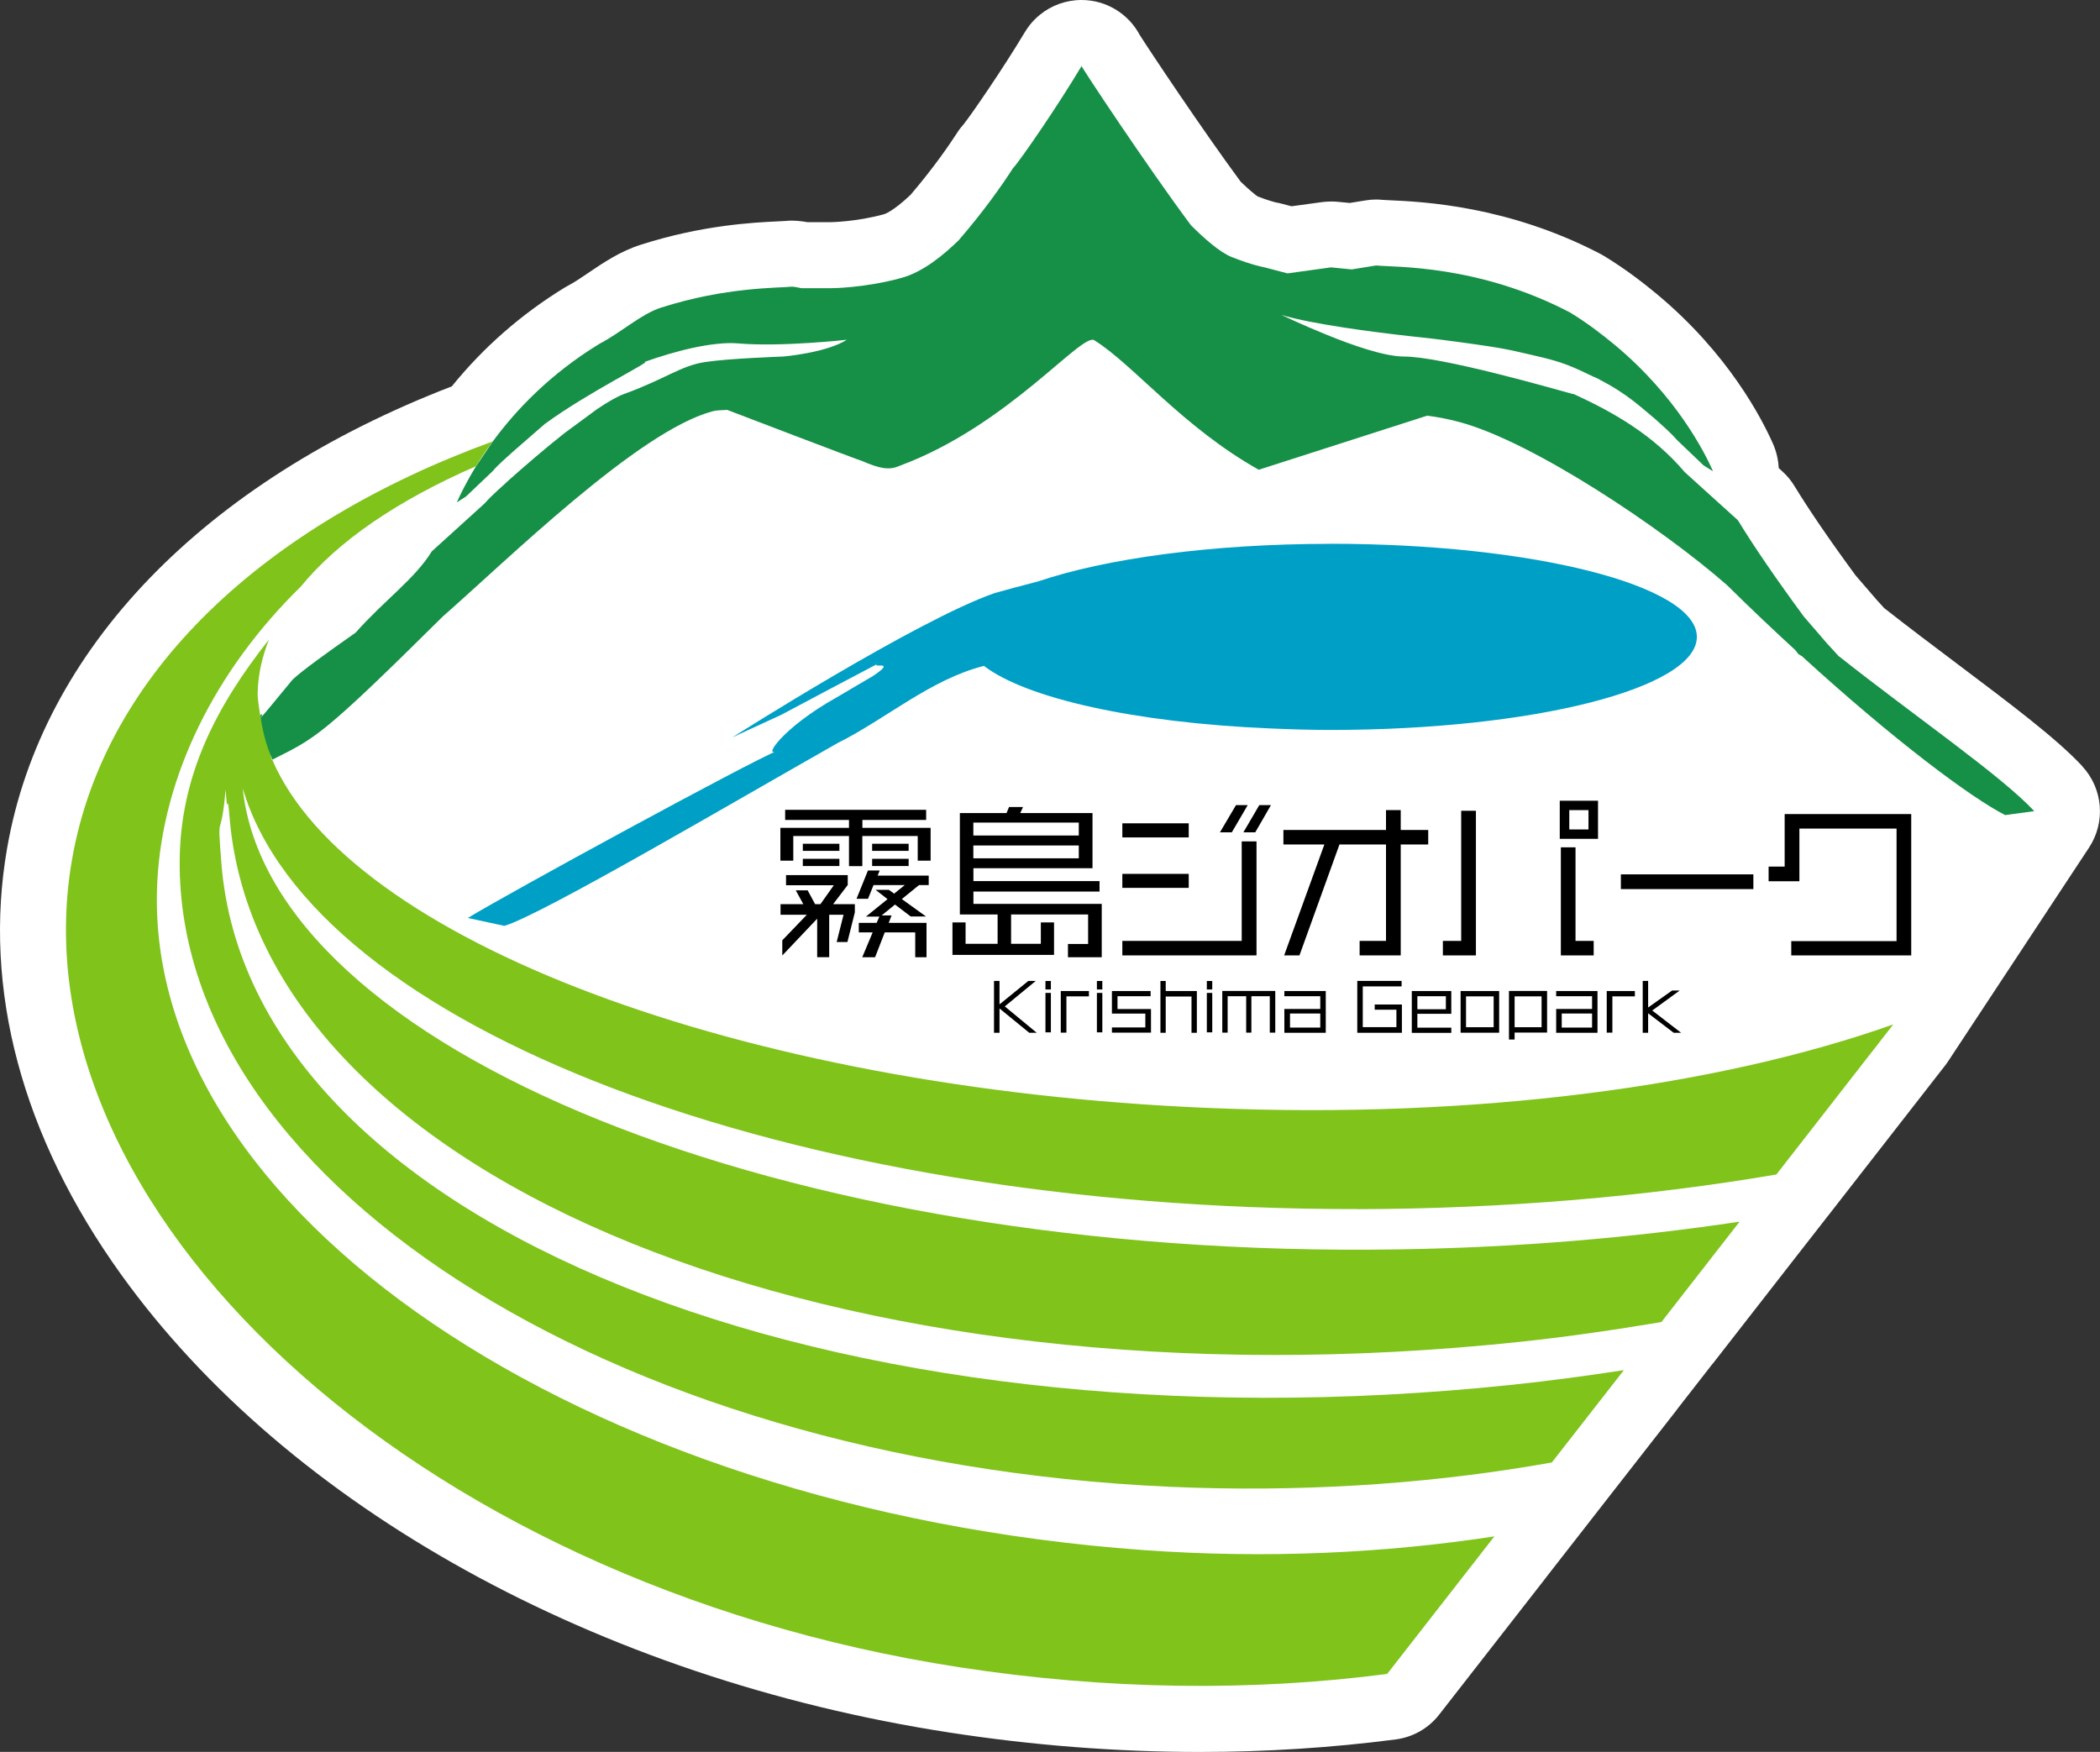<?xml version="1.0" encoding="UTF-8"?>
<svg id="_レイヤー_2" data-name="レイヤー 2" xmlns="http://www.w3.org/2000/svg" width="286.56" height="239.09" viewBox="0 0 286.56 239.09">
  <rect x="0" y="0" width="286.56" height="239.09" fill="#333333" stroke="none"/>
  <defs>
    <style>
      .cls-1 {
        fill: #7fc31b;
      }

      .cls-1, .cls-2, .cls-3, .cls-4, .cls-5 {
        stroke-width: 0px;
      }

      .cls-2 {
        fill: #00a0c6;
      }

      .cls-3 {
        fill: #000;
      }

      .cls-4 {
        fill: #168f47;
      }

      .cls-5 {
        fill: #fff;
      }
    </style>
  </defs>
  <g id="_レイヤー_1-2" data-name="レイヤー 1">
    <g>
      <path class="cls-5" d="M284.15,104.57c-3.49-3.76-9.73-8.44-16.94-13.87-3.36-2.53-6.83-5.14-10.1-7.71l-1.08-1.19-2.82-3.27c-3.53-4.8-6.41-9.02-8.35-12.21-.45-.74-1.01-1.42-1.66-2l-.48-.44c-.02-.44-.07-.87-.16-1.31l-.02-.1c-.13-.66-.33-1.29-.6-1.9-1.52-3.44-6.1-12.33-15.87-20.45-1.62-1.34-4.1-3.31-7.16-5.17-.17-.1-.34-.2-.51-.29-12.63-6.6-24.33-7.13-28.74-7.33-.41-.02-.75-.03-.99-.05-.3-.03-.59-.05-.89-.05-.48,0-.96.04-1.44.12l-2.16.35-1.65-.16c-.3-.03-.6-.04-.89-.04-.41,0-.82.03-1.23.08l-4.17.57-1.39-.36c-.32-.08-.4-.11-.69-.15-.25-.06-1.15-.29-2.54-.83-.25-.17-.95-.69-2.32-2.01-5.26-7.13-12.48-17.97-13.77-20.02-1.51-2.84-4.5-4.78-7.95-4.78h0c-2.14,0-4.11.75-5.66,2-.49.4-.95.85-1.36,1.36-.29.37-.56.76-.8,1.17-2.94,4.91-7.26,11.18-8.25,12.41-.32.36-.62.74-.88,1.15-1.04,1.61-3.23,4.82-6.38,8.5-2.41,2.29-3.58,2.64-3.63,2.65-3.77,1.04-7.24,1.08-7.27,1.08h-3.18c-.39-.07-.86-.14-1.39-.18-.24-.02-.48-.03-.71-.03-.31,0-.63.02-.94.05-.22.02-.56.03-.98.05-3.34.16-10.29.5-18.68,3.18-2.87.91-5.18,2.49-7.22,3.87-.96.65-1.87,1.27-2.62,1.66-.18.09-.35.19-.52.29-5.95,3.64-11.14,8.18-15.46,13.52C27.75,65.78,5.69,88.64.97,115.76c-3.35,19.22,2.02,39.33,15.55,58.17,22.81,31.77,65.07,55.14,113.05,62.52,11.38,1.76,22.88,2.65,34.15,2.65,9.05,0,18.04-.58,26.74-1.71,2.35-.31,4.48-1.52,5.93-3.39l14.63-18.77c.05-.06.1-.12.14-.19l9.05-11.61,8.49-10.88c.08-.1.15-.2.22-.3l4.65-5.97c.08-.1.17-.2.25-.3l10.67-13.7,4.82-6.18c.07-.08.14-.17.2-.25l15.95-20.48c.15-.19.28-.38.41-.58l19.2-29.12c2.28-3.47,1.9-8.04-.92-11.08Z"/>
      <g>
        <path class="cls-3" d="M125.23,117.46v-3.36h-7.56v4.11h-1.82v-4.11h-7.6v3.36h-1.76v-4.48h9.36v-1.08h-8.71v-1.38h19.24v1.38h-8.7v1.08h9.31v4.48h-1.76ZM115.63,128.56h-1.46l.94-3.72h-1.96v5.79h-1.64v-5.25l-4.76,5.02v-2.07l3.35-3.49h-3.59v-1.44h3.11l-1.03-1.89h1.62l1.02,1.89h.72l1.83-2.59h-6.52v-1.38h8.42v1.35l-2,2.62h2.97v1.11l-1.01,4.04ZM109.55,115.15h4.99v.97h-4.99v-.97ZM109.55,117.21h4.99v.98h-4.99v-.98ZM125.42,120.78l-2.36,1.92,3.3,2.38h-2.08l-2.15-1.63-1.82,1.48h1.35l-.39,1.02h5.16v4.69h-1.54v-3.39h-4.16l-1.32,3.39h-1.75l1.42-3.39h-1.89v-1.3h2.43l.38-.86h-1.83l2.94-2.38-1.63-1.27h1.81l.72.52,1.45-1.17h-4.26l-.75,1.87h-1.57l1.56-3.86h1.6l-.28.7h6.97v1.29h-1.3ZM119.01,115.15h4.98v.97h-4.98v-.97ZM119.01,117.21h4.98v.98h-4.98v-.98Z"/>
        <path class="cls-3" d="M145.73,130.63v-1.8h2.75v-4.03h-10.51v4.01h4.06v-2.92h1.8v4.43h-13.86v-4.43h1.79v2.92h4.37v-4.01h-5.15v-13.84h6.37l.34-.82h1.91l-.38.82h9.86v7.53h-16.25v1.76h17.21v1.43h-17.21v1.68h17.51v7.28h-4.6ZM147.21,112.26h-14.39v1.77h14.39v-1.77ZM147.21,115.39h-14.39v1.75h14.39v-1.75Z"/>
        <path class="cls-3" d="M153.15,112.36h9.06v1.93h-9.06v-1.93ZM153.15,130.39v-1.98h16.29v-13.58h2.02v15.56h-18.31ZM153.15,119.26h9.06v1.91h-9.06v-1.91ZM168.09,113.59h-1.62l2.19-3.71h1.6l-2.17,3.71ZM171.29,113.59h-1.62l2.17-3.71h1.59l-2.14,3.71Z"/>
        <polygon class="cls-3" points="191.14 115.25 191.14 130.39 185.53 130.39 185.53 128.41 189.13 128.41 189.13 115.25 182.78 115.25 177.32 130.39 175.23 130.39 180.72 115.25 175.13 115.25 175.13 113.27 189.13 113.27 189.13 110.56 191.14 110.56 191.14 113.27 194.89 113.27 194.89 115.25 191.14 115.25"/>
        <path class="cls-3" d="M196.89,130.39v-1.98h2.5v-17.76h2.01v19.74h-4.5ZM212.84,109.28h5.22v5.2h-5.22v-5.2ZM212.99,130.39v-14.75h2v12.77h2.48v1.98h-4.48ZM216.76,110.56h-2.62v2.64h2.62v-2.64Z"/>
        <rect class="cls-3" x="221.18" y="119.33" width="18.08" height="2.01"/>
        <polygon class="cls-3" points="244.43 130.39 244.43 128.44 258.8 128.44 258.8 113.08 245.54 113.08 245.54 120.27 241.34 120.27 241.34 118.27 243.53 118.27 243.53 111.1 260.8 111.1 260.8 130.39 244.43 130.39"/>
        <polygon class="cls-3" points="140.45 140.95 136.39 137.63 136.39 140.95 135.64 140.95 135.64 133.87 136.39 133.87 136.39 137.07 140.33 133.87 141.34 133.87 137.11 137.35 141.47 140.95 140.45 140.95"/>
        <path class="cls-3" d="M142.66,133.88h.74v1.16h-.74v-1.16ZM142.66,135.51h.74v5.38h-.74v-5.38Z"/>
        <polygon class="cls-3" points="145.52 135.98 145.52 140.93 144.75 140.93 144.75 135.25 148.59 135.25 148.59 135.98 145.52 135.98"/>
        <path class="cls-3" d="M149.68,133.88h.74v1.16h-.74v-1.16ZM149.68,135.51h.74v5.38h-.74v-5.38Z"/>
        <polygon class="cls-3" points="151.73 140.93 151.73 140.22 156.29 140.22 156.29 138.33 151.73 138.33 151.73 135.25 157.01 135.25 157.01 135.96 152.49 135.96 152.49 137.71 157.06 137.71 157.06 140.93 151.73 140.93"/>
        <polygon class="cls-3" points="162.59 140.95 162.59 136 159.07 136 159.07 140.95 158.35 140.95 158.35 133.88 159.07 133.88 159.07 135.25 163.32 135.25 163.32 140.95 162.59 140.95"/>
        <path class="cls-3" d="M164.68,133.88h.74v1.16h-.74v-1.16ZM164.68,135.51h.74v5.38h-.74v-5.38Z"/>
        <polygon class="cls-3" points="173.27 140.93 173.27 135.96 170.76 135.96 170.76 140.93 170.05 140.93 170.05 135.96 167.52 135.96 167.52 140.93 166.79 140.93 166.79 135.24 174.02 135.24 174.02 140.93 173.27 140.93"/>
        <path class="cls-3" d="M175.26,140.95v-3.25h4.9v-1.74h-4.9v-.71h5.65v5.7h-5.65ZM180.16,138.32h-4.13v1.92h4.13v-1.92Z"/>
        <polygon class="cls-3" points="185.21 140.95 185.21 133.87 191.26 133.87 191.26 134.62 185.96 134.62 185.96 140.18 190.55 140.18 190.55 137.8 187.59 137.8 187.59 137.09 191.3 137.09 191.3 140.95 185.21 140.95"/>
        <path class="cls-3" d="M192.65,140.95v-5.7h5.39v3.11h-4.63v1.89h4.63v.71h-5.39ZM197.3,135.96h-3.89v1.78h3.89v-1.78Z"/>
        <path class="cls-3" d="M199.31,135.25h5.26v5.69h-5.26v-5.69ZM203.82,135.98h-3.77v4.21h3.77v-4.21Z"/>
        <path class="cls-3" d="M206.68,140.93v.94h-.77v-6.63h5.2v5.68h-4.43ZM210.36,135.98h-3.68v4.21h3.68v-4.21Z"/>
        <path class="cls-3" d="M212.35,140.95v-3.25h4.9v-1.74h-4.9v-.71h5.64v5.7h-5.64ZM217.25,138.32h-4.14v1.92h4.14v-1.92Z"/>
        <polygon class="cls-3" points="220.02 135.98 220.02 140.93 219.25 140.93 219.25 135.25 223.09 135.25 223.09 135.98 220.02 135.98"/>
        <polygon class="cls-3" points="228.39 140.95 224.9 138.29 224.9 140.95 224.16 140.95 224.16 133.87 224.9 133.87 224.9 137.5 228.17 135.18 229.21 135.18 225.46 137.91 229.4 140.95 228.39 140.95"/>
        <path class="cls-2" d="M181.54,74.22c-16.35,0-30.74,2.04-39.85,5.12-2.06.53-5.11,1.35-5.99,1.61-10.62,3.69-35.76,19.68-35.76,19.68l6.7-3.09s12.96-6.89,13.16-6.97c-1.24.77,2.83-.64-.68,1.69l-4.99,2.94c-7.46,4.17-10.2,8.46-8,7.23-3.88,1.57-36.64,19.4-42.29,22.85l4.98,1.08c5.02-1.45,31.68-17.14,45.5-24.96,6.5-3.23,12.7-8.71,19.95-10.52,5.74,4.42,20.57,7.75,38.98,8.53,2.72.12,5.46.21,8.29.21,27.63,0,50.01-5.68,50.01-12.7s-22.38-12.71-50.01-12.71"/>
        <path class="cls-1" d="M155.92,211.54c-76.65-5.55-136.85-46.44-134.45-91.33.77-14.33,7.86-28.7,19.59-40.17,5.07-6.21,13.24-11.77,23.88-16.41.64-1.04,1.39-2.16,2.28-3.38-31.03,11.31-52.93,31.46-57.39,57.05-8.24,47.25,45.99,98.69,121.1,110.24,20.36,3.14,40.14,3.29,58.36.91l14.63-18.77c-15.07,2.31-31.22,3.07-48,1.86"/>
        <path class="cls-1" d="M185.22,165.02c20.28-.05,39.57-1.73,57.18-4.73l15.95-20.48c-23.86,8.45-56.91,12.93-93.38,11.4-64.33-2.67-117.38-23.12-127.83-47.55-.02.02-.02.02-.05.03l-1.59-6.11c-.13-.99-.35-1.97-.34-2.96.04-2.52.6-4.95,1.54-7.33-7.29,9.19-12.09,18.67-12.18,30.16-.32,44.94,61.74,83.26,138.57,85.59,17.16.51,33.54-.74,48.67-3.45l9.83-12.6c-4.99.77-10.04,1.45-15.16,1.99-93.14,9.84-172.34-22-176.22-71.16-.32-4.08-.33-4.57-.17-5.17.13-.56.43-1.21.74-4.88.23,2.98.23,1.81.32,1.87.04.04.11.42.24,2.07,4.26,49.38,83.16,81.35,176.24,71.4,6.5-.69,12.85-1.63,19.13-2.68l10.67-13.7c-14.66,2.2-30.28,3.53-46.55,3.78-84.28,1.37-153.99-27.49-157.71-62.92,9.55,32.44,74.27,57.53,152.1,57.42"/>
        <path class="cls-4" d="M250.95,89.6l-1.67-1.82-3.13-3.63c-3.54-4.8-6.77-9.48-9-13.15l-7.24-6.55c-4.3-5.06-9.62-8.14-15.21-10.69-.06,0-.07.03-.13,0-2.81-.77-17.86-5.1-22.98-5.1-2.64,0-7.05-1.53-10.68-3.02-3.36-1.37-6.07-2.67-6.07-2.67,2.13.66,5.46,1.26,8.73,1.76.08,0,.14.03.21.03,5.06.77,9.93,1.26,9.93,1.26,0,0,2.32.24,5.45.67,2.75.39,5.51.73,8.25,1.38,2.15.51,4.31.92,6.39,1.71,1.2.46,2.39,1.02,3.58,1.6.2.09.4.17.61.27.68.39,1.36.71,2.07,1.15.61.35,1.21.77,1.82,1.18,1.29.9,2.61,2.05,3.93,3.16,1.05.95,2.15,1.89,3.04,2.92l3.61,3.45,1.26.79-.02-.1c-1.01-2.28-4.85-10.06-13.39-17.16-1.83-1.51-3.79-3.01-6.08-4.4-12.53-6.55-23.92-6.15-26.45-6.41l-3.33.54-2.82-.28-5.94.82-3.12-.82s-1.7-.29-4.52-1.42c-1.66-.66-3.89-2.69-5.54-4.33-5.98-8.03-15.03-21.7-14.92-21.73-3.22,5.4-8.41,12.96-9.37,13.96-1.5,2.33-4.01,5.9-7.4,9.82-1.96,1.91-4.79,4.31-7.78,5.13-5.1,1.41-9.63,1.41-9.63,1.41h-4.07c-.4-.08-.82-.18-1.25-.21-1.93.2-9.05.04-17.87,2.86-2.73.87-5.44,3.39-8.4,4.93-6.85,4.18-11.5,9.16-14.59,13.36l-2.28,3.38c-1.33,2.17-2.18,3.93-2.57,4.82l-.03.09,1.24-.8,3.62-3.44c.83-.97,1.87-1.84,2.86-2.74l4.25-3.7c6.03-4.42,14.84-8.67,13.64-8.49,4.18-1.49,9.33-2.82,12.81-2.52,5.86.5,14.79-.5,14.79-.5-2.8,1.79-8.68,2.29-8.68,2.29,0,0-7.4.25-10.72.76-3.3.51-5.35,2.3-10.97,4.34-1.01.37-2.29,1.12-3.69,2.06l-4.48,3.3c-2.7,2.13-5.42,4.49-7.55,6.38-1.11,1.06-2.29,2-3.32,3.19l-7.23,6.56c-2.28,3.73-6.5,6.7-10.39,11.09-3.95,2.77-7.36,5.23-8.61,6.42-6.48,7.88-3.33,4-4.39,4.84.26,2.05.78,4.08,1.64,6.07,5.85-2.95,6.52-2.94,23.27-19.55,8.75-7.66,26.67-25.3,36.78-27.98.68-.19,1.34-.14,2.01-.2,0,0,18.29,7,18.39,6.97,2.35,1.01,3.7,1.33,5.17.65,14.91-5.51,25.05-18.51,26.6-17.08,5.23,3.26,12.05,11.85,22.38,17.63l22.98-7.38c1.32.17,2.72.41,4.33.85,10.1,2.67,27.86,14.62,36.6,22.29,3.19,3.16,6.29,6.08,9.31,8.86l.43.55.46.27c12.52,11.44,23.08,19.32,27.74,21.69l3.97-.54c-4.53-4.87-16.5-13.09-26.61-21.1"/>
      </g>
    </g>
  </g>
</svg>